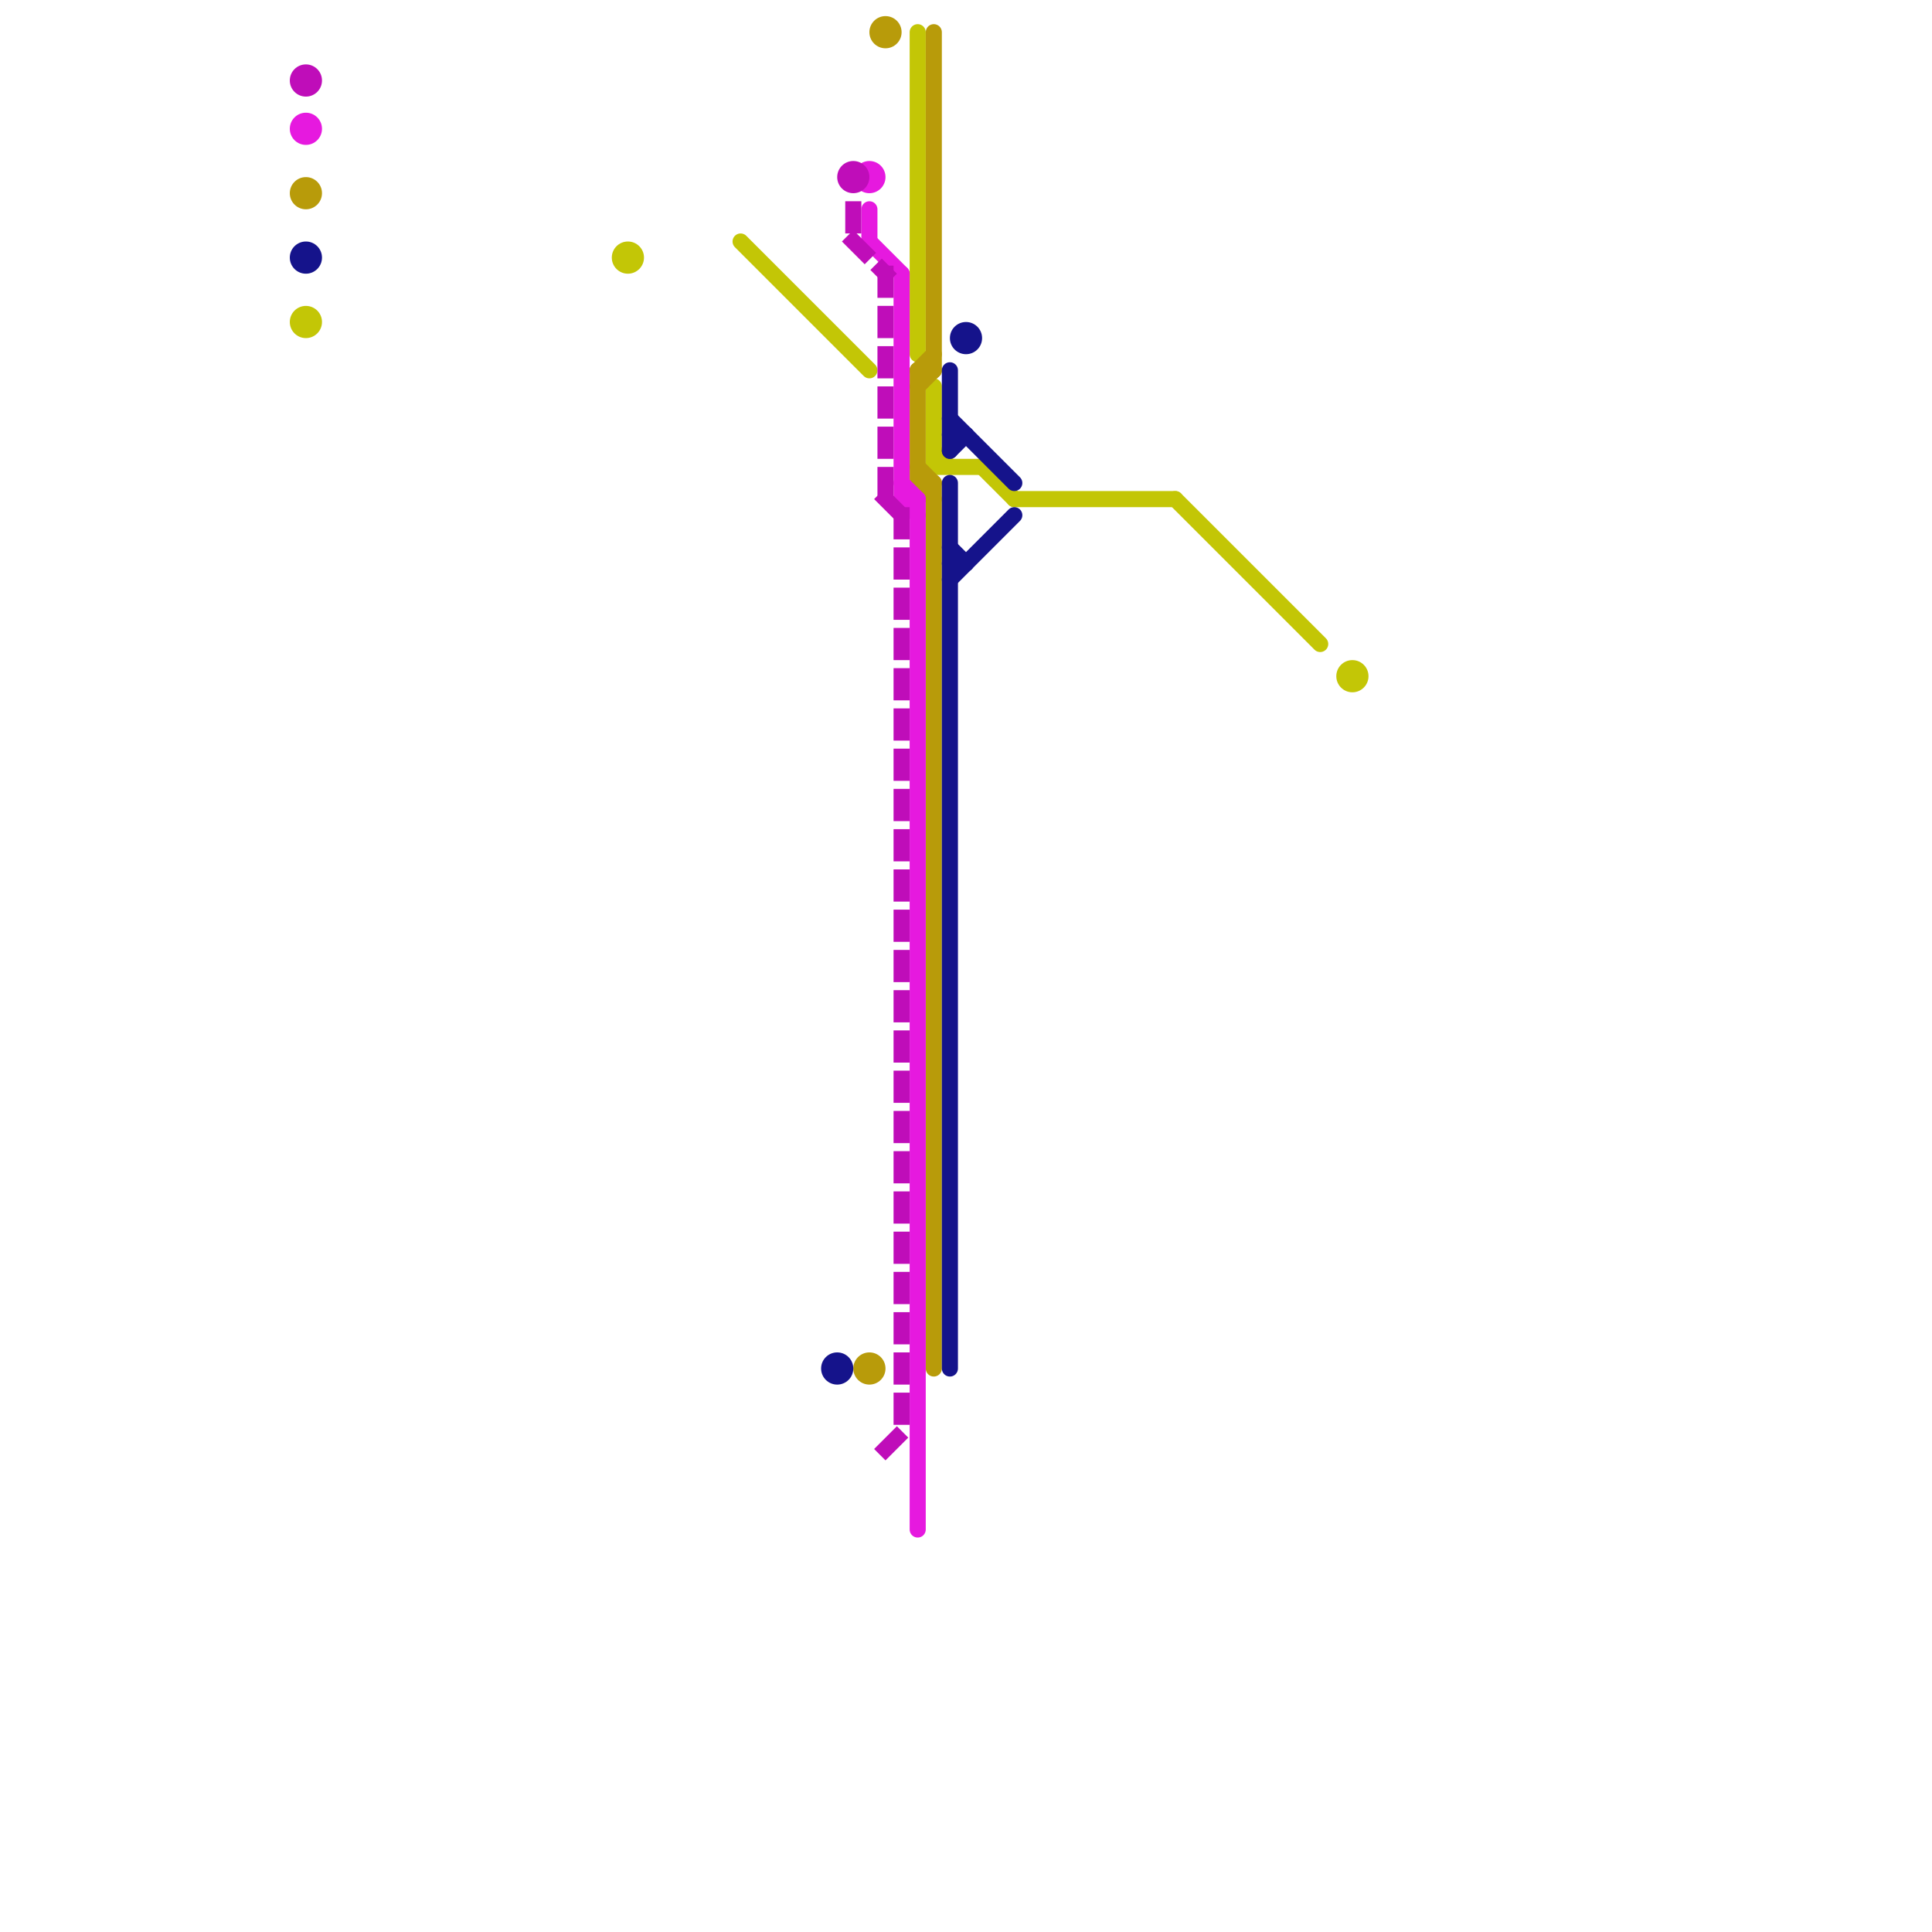 
<svg version="1.1" xmlns="http://www.w3.org/2000/svg" viewBox="0 0 120 120">
<style>text { font: 1px Helvetica; font-weight: 600; white-space: pre; dominant-baseline: central; } line { stroke-width: 1; fill: none; stroke-linecap: round; stroke-linejoin: round; } .c0 { stroke: #c3c606 } .c1 { stroke: #b89b0a } .c2 { stroke: #15138b } .c3 { stroke: #e619df } .c4 { stroke: #bf0db9 } .w1 { stroke-width: 1; }.l1 { stroke-dasharray: 1 1.5; stroke-linecap: square; }</style><defs></defs><line class="c0 " x1="46" y1="15" x2="54" y2="23"/><line class="c0 " x1="63" y1="31" x2="73" y2="31"/><line class="c0 " x1="58" y1="24" x2="58" y2="29"/><line class="c0 " x1="58" y1="28" x2="59" y2="29"/><line class="c0 " x1="73" y1="31" x2="82" y2="40"/><line class="c0 " x1="58" y1="29" x2="61" y2="29"/><line class="c0 " x1="61" y1="29" x2="63" y2="31"/><line class="c0 " x1="57" y1="2" x2="57" y2="22"/><circle cx="19" cy="20" r="1" fill="#c3c606" /><circle cx="84" cy="42" r="1" fill="#c3c606" /><circle cx="39" cy="16" r="1" fill="#c3c606" /><line class="c1 " x1="57" y1="30" x2="58" y2="31"/><line class="c1 " x1="58" y1="30" x2="58" y2="85"/><line class="c1 " x1="57" y1="23" x2="58" y2="23"/><line class="c1 " x1="57" y1="23" x2="58" y2="22"/><line class="c1 " x1="57" y1="30" x2="58" y2="30"/><line class="c1 " x1="57" y1="24" x2="58" y2="23"/><line class="c1 " x1="58" y1="2" x2="58" y2="23"/><line class="c1 " x1="57" y1="23" x2="57" y2="30"/><line class="c1 " x1="57" y1="29" x2="58" y2="30"/><circle cx="19" cy="12" r="1" fill="#b89b0a" /><circle cx="55" cy="2" r="1" fill="#b89b0a" /><circle cx="54" cy="85" r="1" fill="#b89b0a" /><line class="c2 " x1="59" y1="23" x2="59" y2="28"/><line class="c2 " x1="59" y1="35" x2="60" y2="35"/><line class="c2 " x1="59" y1="36" x2="63" y2="32"/><line class="c2 " x1="59" y1="30" x2="59" y2="85"/><line class="c2 " x1="59" y1="28" x2="60" y2="27"/><line class="c2 " x1="59" y1="34" x2="60" y2="35"/><line class="c2 " x1="59" y1="26" x2="63" y2="30"/><line class="c2 " x1="59" y1="27" x2="60" y2="27"/><circle cx="52" cy="85" r="1" fill="#15138b" /><circle cx="60" cy="21" r="1" fill="#15138b" /><circle cx="19" cy="16" r="1" fill="#15138b" /><line class="c3 " x1="56" y1="31" x2="57" y2="32"/><line class="c3 " x1="56" y1="17" x2="56" y2="31"/><line class="c3 " x1="54" y1="13" x2="54" y2="15"/><line class="c3 " x1="54" y1="15" x2="56" y2="17"/><line class="c3 " x1="56" y1="30" x2="57" y2="31"/><line class="c3 " x1="56" y1="31" x2="57" y2="31"/><line class="c3 " x1="57" y1="31" x2="57" y2="95"/><circle cx="19" cy="8" r="1" fill="#e619df" /><circle cx="54" cy="11" r="1" fill="#e619df" /><circle cx="53" cy="11" r="1" fill="#bf0db9" /><circle cx="19" cy="5" r="1" fill="#bf0db9" /><line class="c4 l1" x1="55" y1="17" x2="55" y2="31"/><line class="c4 l1" x1="53" y1="15" x2="55" y2="17"/><line class="c4 l1" x1="55" y1="90" x2="56" y2="89"/><line class="c4 l1" x1="55" y1="31" x2="56" y2="32"/><line class="c4 l1" x1="53" y1="13" x2="53" y2="15"/><line class="c4 l1" x1="56" y1="32" x2="56" y2="89"/>
</svg>
